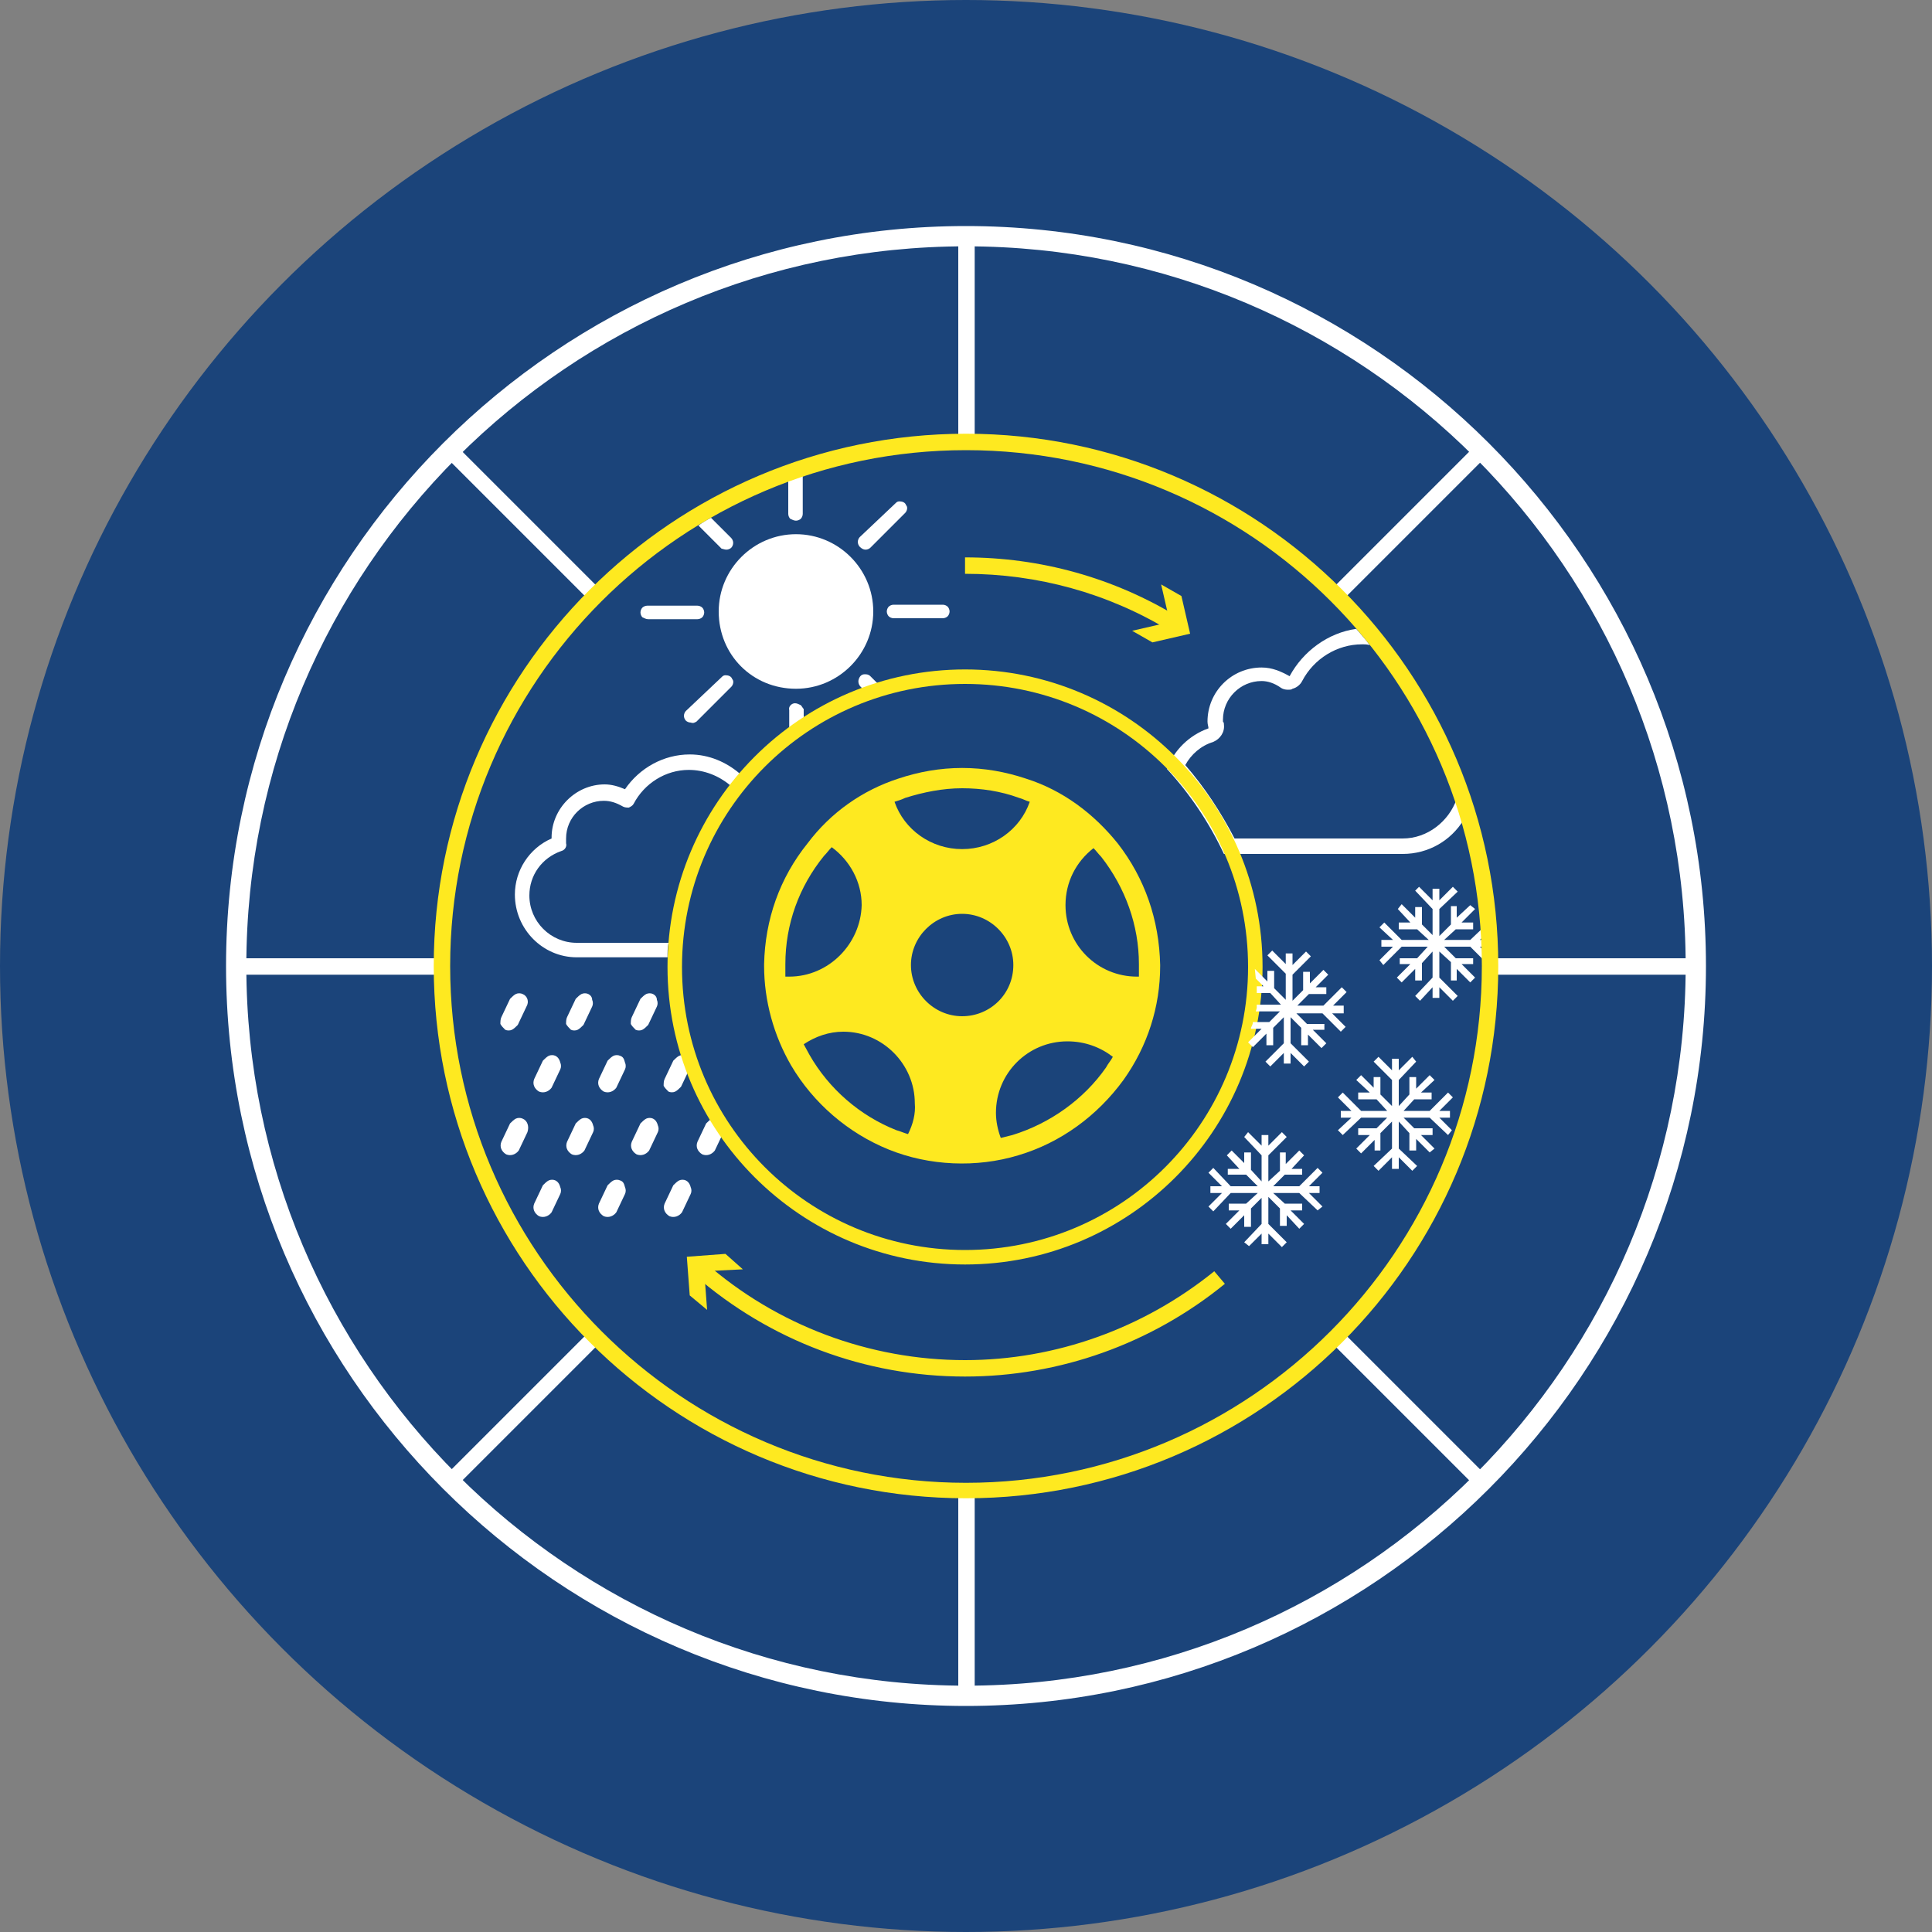 <?xml version="1.0" encoding="utf-8"?>
<!-- Generator: Adobe Illustrator 26.0.1, SVG Export Plug-In . SVG Version: 6.00 Build 0)  -->
<svg version="1.1" id="Layer_1" xmlns="http://www.w3.org/2000/svg" xmlns:xlink="http://www.w3.org/1999/xlink" x="0px" y="0px"
	 viewBox="0 0 200 200" enable-background="new 0 0 200 200" xml:space="preserve">
<rect x="0" y="0" width="200" height="200" fill="#808080" stroke="none"/>
<circle fill="#1B447A" cx="100" cy="100" r="100"/>
<g>
	<defs>
		<rect id="SVGID_1_" x="22.5" y="22.5" width="155" height="155"/>
	</defs>
	<clipPath id="SVGID_00000029040338948967286970000006848309219158405266_">
		<use xlink:href="#SVGID_1_"  overflow="visible"/>
	</clipPath>
	<path clip-path="url(#SVGID_00000029040338948967286970000006848309219158405266_)" fill="#FFFFFF" d="M59.7,99.1h9.4
		c0-0.5,0-1,0.1-1.5h-9.5c-2.7,0-4.9-2.2-4.9-4.9c0-2.1,1.3-3.9,3.3-4.6c0.4-0.1,0.6-0.5,0.5-0.8l0-0.2c0-0.1,0-0.2,0-0.3
		c0-2.2,1.8-3.9,3.9-3.9c0.7,0,1.3,0.2,2,0.6c0.2,0.1,0.4,0.1,0.6,0.1c0.2-0.1,0.4-0.2,0.5-0.4c1.1-2.1,3.3-3.5,5.7-3.5
		c1.6,0,3.1,0.6,4.3,1.6c0.3-0.4,0.6-0.8,1-1.2c-1.4-1.2-3.2-2-5.2-2c-2.7,0-5.2,1.4-6.7,3.6c-0.7-0.3-1.4-0.5-2.1-0.5
		c-3,0-5.5,2.5-5.5,5.5c0,0,0,0.1,0,0.1c-2.3,1-3.8,3.3-3.8,5.8C53.3,96.2,56.2,99.1,59.7,99.1"/>
	<path clip-path="url(#SVGID_00000029040338948967286970000006848309219158405266_)" fill="#FFFFFF" d="M133.5,70
		c-0.9-0.5-1.8-0.9-2.9-0.9c-3.1,0-5.6,2.5-5.6,5.6c0,0.3,0.1,0.5,0.1,0.7c-2,0.7-3.6,2.3-4.3,4.2c2.4,2.6,4.4,5.6,5.9,8.8
		c0.2,0,0.3,0,0.5,0h18c2.7,0,5-1.4,6.3-3.5c-0.2-0.7-0.5-1.5-0.7-2.2c-0.8,2.3-3,4.1-5.6,4.1l-17.4,0c-1.4-2.7-3.1-5.3-5.1-7.6
		c0.6-1.1,1.6-2,2.9-2.4c0.7-0.3,1.2-1,1.1-1.8c0-0.1,0-0.2-0.1-0.3c0-0.1,0-0.1,0-0.2c0-2.2,1.8-4,4-4c0.6,0,1.3,0.2,2,0.7
		c0.3,0.2,0.6,0.2,0.8,0.2c0.1,0,0.3,0,0.4-0.1c0.4-0.1,0.8-0.4,1-0.8c1.2-2.3,3.6-3.8,6.2-3.8c0.3,0,0.6,0,0.8,0.1
		c-0.4-0.6-0.9-1.1-1.4-1.7C137.5,65.5,134.9,67.4,133.5,70"/>
	<path clip-path="url(#SVGID_00000029040338948967286970000006848309219158405266_)" fill="#FFFFFF" d="M82.9,73
		c-0.2-0.1-0.4-0.2-0.6-0.2c-0.4,0-0.7,0.4-0.6,0.7v2.1c0.5-0.4,1-0.7,1.5-1.1v-1.1C83.1,73.3,83,73.1,82.9,73"/>
	<path clip-path="url(#SVGID_00000029040338948967286970000006848309219158405266_)" fill="#FFFFFF" d="M92.5,62.6
		c-0.2,0-0.4,0.1-0.5,0.2c-0.1,0.1-0.2,0.3-0.2,0.5c0,0.2,0.1,0.4,0.2,0.5s0.3,0.2,0.5,0.2h5.1c0.2,0,0.4-0.1,0.5-0.2
		c0.1-0.1,0.2-0.3,0.2-0.5c0-0.2-0.1-0.4-0.2-0.5c-0.1-0.1-0.3-0.2-0.5-0.2H92.5L92.5,62.6"/>
	<path clip-path="url(#SVGID_00000029040338948967286970000006848309219158405266_)" fill="#FFFFFF" d="M72.1,74.7l3.6-3.6
		c0.2-0.2,0.3-0.6,0.1-0.8c-0.1-0.3-0.4-0.4-0.7-0.4c-0.2,0-0.3,0.1-0.4,0.2L71,73.6c-0.1,0.1-0.2,0.3-0.2,0.5
		c0,0.2,0.1,0.4,0.2,0.5c0.1,0.1,0.3,0.2,0.5,0.2C71.8,74.9,71.9,74.8,72.1,74.7"/>
	<path clip-path="url(#SVGID_00000029040338948967286970000006848309219158405266_)" fill="#FFFFFF" d="M90.1,70
		c-0.2-0.2-0.4-0.2-0.6-0.2c-0.3,0-0.5,0.2-0.6,0.5c-0.1,0.3,0,0.6,0.2,0.8l0.3,0.3c0.5-0.2,1-0.4,1.5-0.6L90.1,70z"/>
	<path clip-path="url(#SVGID_00000029040338948967286970000006848309219158405266_)" fill="#FFFFFF" d="M75.2,56.9
		c0.2,0,0.4-0.1,0.5-0.2c0.1-0.1,0.2-0.3,0.2-0.5c0-0.2-0.1-0.4-0.2-0.5l-2.1-2.1c-0.4,0.2-0.9,0.5-1.3,0.8l2.4,2.4
		C74.8,56.8,75,56.9,75.2,56.9"/>
	<path clip-path="url(#SVGID_00000029040338948967286970000006848309219158405266_)" fill="#FFFFFF" d="M89.6,56.9
		c0.2,0,0.4-0.1,0.5-0.2l3.6-3.6c0.2-0.2,0.3-0.6,0.1-0.8c-0.1-0.3-0.4-0.4-0.7-0.4c-0.2,0-0.3,0.1-0.4,0.2L89,55.6
		c-0.1,0.1-0.2,0.3-0.2,0.5c0,0.2,0.1,0.4,0.2,0.5C89.2,56.8,89.4,56.9,89.6,56.9"/>
	<path clip-path="url(#SVGID_00000029040338948967286970000006848309219158405266_)" fill="#FFFFFF" d="M67.1,64.1h5.1
		c0.2,0,0.4-0.1,0.5-0.2c0.1-0.1,0.2-0.3,0.2-0.5c0-0.2-0.1-0.4-0.2-0.5c-0.1-0.1-0.3-0.2-0.5-0.2h-5.1H67c-0.2,0-0.4,0.1-0.5,0.2
		c-0.1,0.1-0.2,0.3-0.2,0.5c0,0.2,0.1,0.4,0.2,0.5C66.7,64,66.9,64.1,67.1,64.1"/>
	<path clip-path="url(#SVGID_00000029040338948967286970000006848309219158405266_)" fill="#FFFFFF" d="M82.4,71.3c4.4,0,8-3.6,8-8
		c0-4.4-3.6-8-8-8c-4.4,0-8,3.6-8,8C74.4,67.8,77.9,71.3,82.4,71.3"/>
	<path clip-path="url(#SVGID_00000029040338948967286970000006848309219158405266_)" fill="#FFFFFF" d="M82.4,53.9
		c0.2,0,0.4-0.1,0.5-0.2c0.1-0.1,0.2-0.3,0.2-0.5v-4c-0.5,0.2-1,0.3-1.5,0.5v3.5c0,0.2,0.1,0.4,0.2,0.5C82,53.8,82.2,53.9,82.4,53.9
		"/>
	<path clip-path="url(#SVGID_00000029040338948967286970000006848309219158405266_)" fill="#FFFFFF" d="M54.1,102.9
		c-0.2-0.1-0.5-0.1-0.7,0c-0.2,0.1-0.4,0.3-0.6,0.5l-0.9,1.9c-0.1,0.2-0.1,0.5-0.1,0.7c0.1,0.2,0.3,0.4,0.5,0.6
		c0.2,0.1,0.5,0.1,0.7,0c0.2-0.1,0.4-0.3,0.6-0.5l0.9-1.9C54.8,103.7,54.6,103.1,54.1,102.9"/>
	<path clip-path="url(#SVGID_00000029040338948967286970000006848309219158405266_)" fill="#FFFFFF" d="M60.9,102.9
		c-0.2-0.1-0.5-0.1-0.7,0c-0.2,0.1-0.4,0.3-0.6,0.5l-0.9,1.9c-0.1,0.2-0.1,0.5-0.1,0.7c0.1,0.2,0.3,0.4,0.5,0.6
		c0.2,0.1,0.5,0.1,0.7,0c0.2-0.1,0.4-0.3,0.6-0.5l0.9-1.9c0.1-0.2,0.1-0.5,0-0.7C61.3,103.2,61.1,103,60.9,102.9"/>
	<path clip-path="url(#SVGID_00000029040338948967286970000006848309219158405266_)" fill="#FFFFFF" d="M67.6,102.9
		c-0.2-0.1-0.5-0.1-0.7,0c-0.2,0.1-0.4,0.3-0.6,0.5l-0.9,1.9c-0.1,0.2-0.1,0.5-0.1,0.7c0.1,0.2,0.3,0.4,0.5,0.6
		c0.2,0.1,0.5,0.1,0.7,0s0.4-0.3,0.6-0.5l0.9-1.9c0.1-0.2,0.1-0.5,0-0.7C68,103.2,67.8,103,67.6,102.9"/>
	<path clip-path="url(#SVGID_00000029040338948967286970000006848309219158405266_)" fill="#FFFFFF" d="M57.5,109.3
		c-0.2-0.1-0.5-0.1-0.7,0c-0.2,0.1-0.4,0.3-0.6,0.5l-0.9,1.9c-0.2,0.5,0,1,0.5,1.3c0.5,0.2,1,0,1.3-0.4l0.9-1.9
		c0.1-0.2,0.1-0.5,0-0.7C57.9,109.6,57.7,109.4,57.5,109.3"/>
	<path clip-path="url(#SVGID_00000029040338948967286970000006848309219158405266_)" fill="#FFFFFF" d="M64.2,109.3
		c-0.2-0.1-0.5-0.1-0.7,0c-0.2,0.1-0.4,0.3-0.6,0.5l-0.9,1.9c-0.2,0.5,0,1,0.5,1.3c0.5,0.2,1,0,1.3-0.4l0.9-1.9
		c0.1-0.2,0.1-0.5,0-0.7C64.6,109.6,64.5,109.4,64.2,109.3"/>
	<path clip-path="url(#SVGID_00000029040338948967286970000006848309219158405266_)" fill="#FFFFFF" d="M71,109.3
		c-0.2-0.1-0.5-0.1-0.7,0c-0.2,0.1-0.4,0.3-0.6,0.5l-0.9,1.9c-0.1,0.2-0.1,0.5-0.1,0.7c0.1,0.2,0.3,0.4,0.5,0.6
		c0.2,0.1,0.5,0.1,0.7,0c0.2-0.1,0.4-0.3,0.6-0.5l0.9-1.9c0.1-0.2,0.1-0.5,0-0.7C71.4,109.6,71.2,109.4,71,109.3"/>
	<path clip-path="url(#SVGID_00000029040338948967286970000006848309219158405266_)" fill="#FFFFFF" d="M54.1,115.8
		c-0.2-0.1-0.5-0.1-0.7,0c-0.2,0.1-0.4,0.3-0.6,0.5l-0.9,1.9c-0.2,0.5,0,1,0.5,1.3c0.5,0.2,1,0,1.3-0.4l0.9-1.9
		C54.8,116.6,54.6,116,54.1,115.8"/>
	<path clip-path="url(#SVGID_00000029040338948967286970000006848309219158405266_)" fill="#FFFFFF" d="M60.9,115.8
		c-0.2-0.1-0.5-0.1-0.7,0c-0.2,0.1-0.4,0.3-0.6,0.5l-0.9,1.9c-0.2,0.5,0,1,0.5,1.3c0.5,0.2,1,0,1.3-0.4l0.9-1.9
		c0.1-0.2,0.1-0.5,0-0.7C61.3,116.1,61.1,115.9,60.9,115.8"/>
	<path clip-path="url(#SVGID_00000029040338948967286970000006848309219158405266_)" fill="#FFFFFF" d="M67.6,115.8
		c-0.2-0.1-0.5-0.1-0.7,0c-0.2,0.1-0.4,0.3-0.6,0.5l-0.9,1.9c-0.2,0.5,0,1,0.5,1.3c0.5,0.2,1,0,1.3-0.4l0.9-1.9
		c0.1-0.2,0.1-0.5,0-0.7C68,116.1,67.8,115.9,67.6,115.8"/>
	<path clip-path="url(#SVGID_00000029040338948967286970000006848309219158405266_)" fill="#FFFFFF" d="M74.4,115.8
		c-0.2-0.1-0.5-0.1-0.7,0c-0.2,0.1-0.4,0.3-0.6,0.5l-0.9,1.9c-0.2,0.5,0,1,0.5,1.3c0.5,0.2,1,0,1.3-0.4l0.9-1.9
		c0.1-0.2,0.1-0.5,0-0.7C74.8,116.1,74.6,115.9,74.4,115.8"/>
	<path clip-path="url(#SVGID_00000029040338948967286970000006848309219158405266_)" fill="#FFFFFF" d="M57.5,122.2
		c-0.2-0.1-0.5-0.1-0.7,0c-0.2,0.1-0.4,0.3-0.6,0.5l-0.9,1.9c-0.2,0.5,0,1,0.5,1.3c0.5,0.2,1,0,1.3-0.4l0.9-1.9
		c0.1-0.2,0.1-0.5,0-0.7C57.9,122.5,57.7,122.3,57.5,122.2"/>
	<path clip-path="url(#SVGID_00000029040338948967286970000006848309219158405266_)" fill="#FFFFFF" d="M64.2,122.2
		c-0.2-0.1-0.5-0.1-0.7,0c-0.2,0.1-0.4,0.3-0.6,0.5l-0.9,1.9c-0.2,0.5,0,1,0.5,1.3c0.5,0.2,1,0,1.3-0.4l0.9-1.9
		c0.1-0.2,0.1-0.5,0-0.7C64.6,122.5,64.5,122.3,64.2,122.2"/>
	<path clip-path="url(#SVGID_00000029040338948967286970000006848309219158405266_)" fill="#FFFFFF" d="M71,122.2
		c-0.2-0.1-0.5-0.1-0.7,0c-0.2,0.1-0.4,0.3-0.6,0.5l-0.9,1.9c-0.2,0.5,0,1,0.5,1.3c0.5,0.2,1,0,1.3-0.4l0.9-1.9
		c0.1-0.2,0.1-0.5,0-0.7C71.4,122.5,71.2,122.3,71,122.2"/>
	<path clip-path="url(#SVGID_00000029040338948967286970000006848309219158405266_)" fill="#FFFFFF" d="M100,176.6
		c-42.2,0-76.6-34.4-76.6-76.6c0-42.2,34.4-76.6,76.6-76.6s76.6,34.4,76.6,76.6C176.6,142.2,142.2,176.6,100,176.6 M100,25.5
		c-41.1,0-74.5,33.4-74.5,74.5c0,41.1,33.4,74.5,74.5,74.5c41.1,0,74.5-33.4,74.5-74.5C174.5,58.9,141.1,25.5,100,25.5"/>
	<polygon clip-path="url(#SVGID_00000029040338948967286970000006848309219158405266_)" fill="#FFFFFF" points="153.2,98 
		154.6,99.4 154.1,99.9 152.2,98 149.5,98 150.7,99.2 152.5,99.2 152.5,99.8 151.3,99.8 152.7,101.2 152.2,101.7 150.8,100.3 
		150.8,101.5 150.2,101.5 150.2,99.6 149,98.5 149,101.2 150.9,103.1 150.4,103.6 149,102.2 149,103.3 148.3,103.3 148.3,102.2 
		147,103.6 146.5,103.1 148.3,101.2 148.3,98.5 147.2,99.7 147.2,101.5 146.5,101.5 146.5,100.3 145.1,101.7 144.6,101.2 146,99.8 
		144.9,99.8 144.9,99.2 146.7,99.2 147.8,98 145.1,98 143.2,99.9 142.8,99.4 144.2,98 143,98 143,97.3 144.2,97.3 142.8,96 
		143.3,95.5 145.1,97.3 147.9,97.3 146.7,96.2 144.8,96.2 144.8,95.5 146,95.5 144.7,94.1 145.1,93.6 146.5,95 146.5,93.9 
		147.2,93.9 147.2,95.7 148.3,96.8 148.3,94.1 146.5,92.2 146.9,91.8 148.3,93.2 148.3,92 149,92 149,93.2 150.4,91.8 150.9,92.3 
		149,94.1 149,96.9 150.2,95.7 150.2,93.8 150.8,93.8 150.8,95 152.2,93.7 152.7,94.1 151.3,95.5 152.5,95.5 152.5,96.2 150.7,96.2 
		149.5,97.3 152.2,97.3 154.1,95.5 154.6,95.9 153.2,97.3 154.3,97.3 154.3,98 	"/>
	<polygon clip-path="url(#SVGID_00000029040338948967286970000006848309219158405266_)" fill="#FFFFFF" points="149,115.7 
		150.3,117 149.9,117.5 148,115.7 145.3,115.7 146.4,116.8 148.3,116.8 148.3,117.5 147.1,117.5 148.5,118.9 148,119.3 146.6,117.9 
		146.6,119.1 145.9,119.1 145.9,117.3 144.8,116.1 144.8,118.9 146.7,120.7 146.2,121.2 144.8,119.8 144.8,121 144.1,121 
		144.1,119.8 142.7,121.2 142.2,120.7 144.1,118.9 144.1,116.1 142.9,117.3 142.9,119.1 142.3,119.1 142.3,118 140.9,119.4 
		140.4,118.9 141.8,117.5 140.6,117.5 140.6,116.8 142.5,116.8 143.6,115.7 140.9,115.7 139,117.5 138.5,117 139.9,115.7 
		138.8,115.7 138.8,115 139.9,115 138.5,113.6 139,113.1 140.9,115 143.6,115 142.5,113.8 140.6,113.8 140.6,113.1 141.8,113.1 
		140.4,111.8 140.9,111.3 142.2,112.6 142.2,111.5 142.9,111.5 142.9,113.3 144.1,114.5 144.1,111.8 142.2,109.9 142.7,109.4 
		144.1,110.8 144.1,109.6 144.8,109.6 144.8,110.8 146.2,109.4 146.6,109.9 144.8,111.8 144.8,114.5 145.9,113.3 145.9,111.5 
		146.6,111.5 146.6,112.7 148,111.3 148.5,111.8 147.1,113.1 148.2,113.1 148.2,113.8 146.4,113.8 145.3,115 148,115 149.9,113.1 
		150.4,113.6 149,115 150.1,115 150.1,115.7 	"/>
	<polygon clip-path="url(#SVGID_00000029040338948967286970000006848309219158405266_)" fill="#FFFFFF" points="135.5,123.5 
		136.9,124.9 136.4,125.3 134.5,123.5 131.8,123.5 133,124.6 134.8,124.6 134.8,125.3 133.6,125.3 135,126.7 134.5,127.2 
		133.2,125.8 133.2,126.9 132.5,126.9 132.5,125.1 131.3,123.9 131.3,126.7 133.2,128.6 132.7,129.1 131.3,127.7 131.3,128.8 
		130.6,128.8 130.6,127.7 129.3,129 128.8,128.6 130.6,126.7 130.6,124 129.5,125.1 129.5,127 128.8,127 128.8,125.8 127.4,127.2 
		126.9,126.7 128.3,125.3 127.2,125.3 127.2,124.6 129,124.6 130.2,123.5 127.4,123.5 125.6,125.4 125.1,124.9 126.5,123.5 
		125.3,123.5 125.3,122.8 126.5,122.8 125.1,121.4 125.6,120.9 127.4,122.8 130.2,122.8 129,121.6 127.1,121.6 127.1,121 128.3,121 
		127,119.6 127.5,119.1 128.8,120.4 128.8,119.3 129.5,119.3 129.5,121.1 130.6,122.3 130.6,119.6 128.8,117.7 129.2,117.2 
		130.6,118.6 130.6,117.5 131.3,117.5 131.3,118.6 132.7,117.2 133.2,117.7 131.3,119.6 131.3,122.3 132.5,121.2 132.5,119.3 
		133.1,119.3 133.1,120.5 134.5,119.1 135,119.6 133.7,121 134.8,121 134.8,121.6 133,121.6 131.8,122.8 134.5,122.8 136.4,120.9 
		136.9,121.4 135.5,122.8 136.6,122.8 136.6,123.5 	"/>
	<path clip-path="url(#SVGID_00000029040338948967286970000006848309219158405266_)" fill="#FEE920" d="M115.7,87.3
		c-2.5-3.1-5.7-5.5-9.5-6.7c-2.1-0.7-4.3-1.1-6.6-1.1c-2.3,0-4.5,0.4-6.6,1.1c-3.7,1.2-7,3.5-9.4,6.7c-2.9,3.6-4.4,7.9-4.5,12.5v0.2
		c0,3.6,1,7.2,2.8,10.3c2.3,3.9,5.9,7,10.1,8.7c4.2,1.7,9.1,1.9,13.4,0.6c4.4-1.3,8.2-4.1,10.9-7.8c2.5-3.5,3.8-7.6,3.8-11.8v-0.1
		C120,95.2,118.5,90.9,115.7,87.3 M93.7,82.6c1.9-0.6,3.9-1,5.9-1c2,0,4,0.3,5.9,1c0.4,0.1,0.7,0.3,1.1,0.4c-1,2.9-3.8,4.9-7,4.9
		c-3.2,0-6-2-7-4.9C92.9,82.9,93.3,82.8,93.7,82.6 M81.7,101.1c-0.1,0-0.2,0-0.4,0c0-0.4,0-0.7,0-1.1v-0.2c0-4.1,1.4-8,4-11.2
		c0.3-0.3,0.5-0.6,0.8-0.9c1.9,1.4,3.1,3.6,3.1,6C89.1,97.7,85.8,101.1,81.7,101.1 M94,117.4c-0.4-0.1-0.8-0.3-1.2-0.4
		c-3.8-1.5-7-4.3-9-7.8c-0.2-0.4-0.4-0.7-0.6-1.1c1.2-0.8,2.6-1.3,4.1-1.3v0c4.1,0,7.4,3.4,7.4,7.4C94.8,115.3,94.5,116.4,94,117.4
		 M99.6,105.2c-2.9,0-5.3-2.4-5.3-5.3c0-2.9,2.4-5.3,5.3-5.3c2.9,0,5.3,2.4,5.3,5.3C104.9,102.9,102.5,105.2,99.6,105.2
		 M115.2,109.4c-0.2,0.4-0.5,0.7-0.7,1.1c-2.3,3.3-5.8,5.8-9.7,7c-0.4,0.1-0.8,0.2-1.2,0.3c-0.3-0.8-0.5-1.7-0.5-2.6
		c0-4.1,3.3-7.4,7.4-7.4C112.3,107.8,113.9,108.4,115.2,109.4L115.2,109.4 M117.9,100c0,0.4,0,0.7,0,1.1h-0.2
		c-4.1,0-7.4-3.3-7.4-7.4c0-2.4,1.1-4.5,2.9-5.9c0.3,0.3,0.5,0.6,0.8,0.9c2.5,3.2,3.9,7.1,3.9,11.1V100z"/>
</g>
<g>
	<defs>
		<path id="SVGID_00000147179656438191608170000015873227063629921681_" d="M45.8,100c0-30,24.3-54.3,54.3-54.3S154.3,70,154.3,100
			c0,30-24.3,54.3-54.3,54.3S45.8,130,45.8,100 M24.4,100c0,41.7,33.8,75.6,75.6,75.6s75.6-33.8,75.6-75.6
			c0-41.7-33.8-75.6-75.6-75.6S24.4,58.3,24.4,100"/>
	</defs>
	<clipPath id="SVGID_00000028290134005504918820000010668794136131055243_">
		<use xlink:href="#SVGID_00000147179656438191608170000015873227063629921681_"  overflow="visible"/>
	</clipPath>
	<g clip-path="url(#SVGID_00000028290134005504918820000010668794136131055243_)">
		<defs>
			<rect id="SVGID_00000114785309286830484060000000645152140919397258_" x="-109" y="-1574.2" width="1975.2" height="2790.4"/>
		</defs>
		<clipPath id="SVGID_00000008109454560519639170000014022159754230478251_">
			<use xlink:href="#SVGID_00000114785309286830484060000000645152140919397258_"  overflow="visible"/>
		</clipPath>
		
			<rect x="99.2" y="-23.2" clip-path="url(#SVGID_00000008109454560519639170000014022159754230478251_)" fill="#FFFFFF" width="1.7" height="246.5"/>
		
			<rect x="-23.2" y="99.2" clip-path="url(#SVGID_00000008109454560519639170000014022159754230478251_)" fill="#FFFFFF" width="246.5" height="1.7"/>
		
			<rect x="-23.2" y="99.2" transform="matrix(0.707 -0.707 0.707 0.707 -41.421 100.003)" clip-path="url(#SVGID_00000008109454560519639170000014022159754230478251_)" fill="#FFFFFF" width="246.5" height="1.6"/>
		
			<rect x="99.2" y="-23.2" transform="matrix(0.707 -0.707 0.707 0.707 -41.421 100.001)" clip-path="url(#SVGID_00000008109454560519639170000014022159754230478251_)" fill="#FFFFFF" width="1.6" height="246.5"/>
	</g>
</g>
<g>
	<defs>
		<rect id="SVGID_00000083074670163912947220000015218649962444883845_" x="22.5" y="22.5" width="155" height="155"/>
	</defs>
	<clipPath id="SVGID_00000031171582882990155420000001308419890563096449_">
		<use xlink:href="#SVGID_00000083074670163912947220000015218649962444883845_"  overflow="visible"/>
	</clipPath>
	<path clip-path="url(#SVGID_00000031171582882990155420000001308419890563096449_)" fill="#FEE920" d="M100,155.1
		c-30.4,0-55.1-24.7-55.1-55.1c0-30.4,24.7-55.1,55.1-55.1s55.1,24.7,55.1,55.1C155.1,130.4,130.4,155.1,100,155.1 M100,46.6
		c-29.5,0-53.4,24-53.4,53.4c0,29.5,24,53.5,53.4,53.5s53.4-24,53.4-53.5C153.4,70.5,129.5,46.6,100,46.6"/>
	<path clip-path="url(#SVGID_00000031171582882990155420000001308419890563096449_)" fill="#FEE920" d="M99.9,130.9
		c-17,0-30.8-13.8-30.8-30.8s13.8-30.8,30.8-30.8c17,0,30.8,13.8,30.8,30.8S116.9,130.9,99.9,130.9z M99.9,70.8
		c-16.2,0-29.3,13.1-29.3,29.3c0,16.2,13.1,29.3,29.3,29.3c16.2,0,29.3-13.1,29.3-29.3C129.2,83.9,116.1,70.8,99.9,70.8z"/>
	<path clip-path="url(#SVGID_00000031171582882990155420000001308419890563096449_)" fill="#FEE920" d="M99.9,142.5
		c-10.3,0-20.2-3.7-28-10.5l1.1-1.3c7.4,6.5,17,10.1,26.9,10.1c9.4,0,18.5-3.3,25.8-9.2l1.1,1.3C119.2,139.1,109.7,142.5,99.9,142.5
		z"/>
	<polygon clip-path="url(#SVGID_00000031171582882990155420000001308419890563096449_)" fill="#FEE920" points="76.9,131.4 
		72.9,131.6 73.2,135.6 71.4,134.1 71.1,130.1 75.1,129.8 	"/>
	<path clip-path="url(#SVGID_00000031171582882990155420000001308419890563096449_)" fill="#FEE920" d="M121.1,65.3
		c-6.4-3.9-13.7-5.9-21.2-5.9v-1.7c7.8,0,15.4,2.1,22.1,6.2L121.1,65.3z"/>
	<polygon clip-path="url(#SVGID_00000031171582882990155420000001308419890563096449_)" fill="#FEE920" points="117.2,65.3 
		121.1,64.4 120.2,60.5 122.3,61.7 123.2,65.6 119.3,66.5 	"/>
	<path clip-path="url(#SVGID_00000031171582882990155420000001308419890563096449_)" fill="#FFFFFF" d="M139.1,104.8v-0.7H138
		l1.4-1.4l-0.5-0.5l-1.9,1.9h-2.7l1.2-1.2h1.8v-0.7h-1.1l1.3-1.3l-0.5-0.5l-1.4,1.4v-1.2h-0.7v1.9l-1.1,1.1v-2.7l1.9-1.9l-0.5-0.5
		l-1.4,1.4v-1.2h-0.7v1.1l-1.4-1.4l-0.5,0.5l1.9,1.9v2.7l-1.2-1.2v-1.8h-0.7v1.1l-1.3-1.3l0.1,1l0.8,0.8h-0.7l0,0.7h1.4l1.1,1.2
		h-2.5l0,0.3c0,0,0,0.1-0.1,0.4h2.5l-1.1,1.1h-1.7c0,0.2-0.1,0.4-0.2,0.6v0.1h1.1l-1.4,1.4l0.5,0.5l1.4-1.4v1.2h0.7v-1.8l1.1-1.1
		v2.7l-1.9,1.9l0.5,0.5l1.4-1.4v1.1h0.7V109l1.4,1.4l0.5-0.5l-1.9-1.9v-2.7l1.1,1.1v1.8h0.7v-1.1l1.4,1.4l0.5-0.5l-1.4-1.4h1.2V106
		h-1.8l-1.1-1.1h2.7l1.9,1.9l0.5-0.5l-1.4-1.4H139.1z"/>
</g>
</svg>
